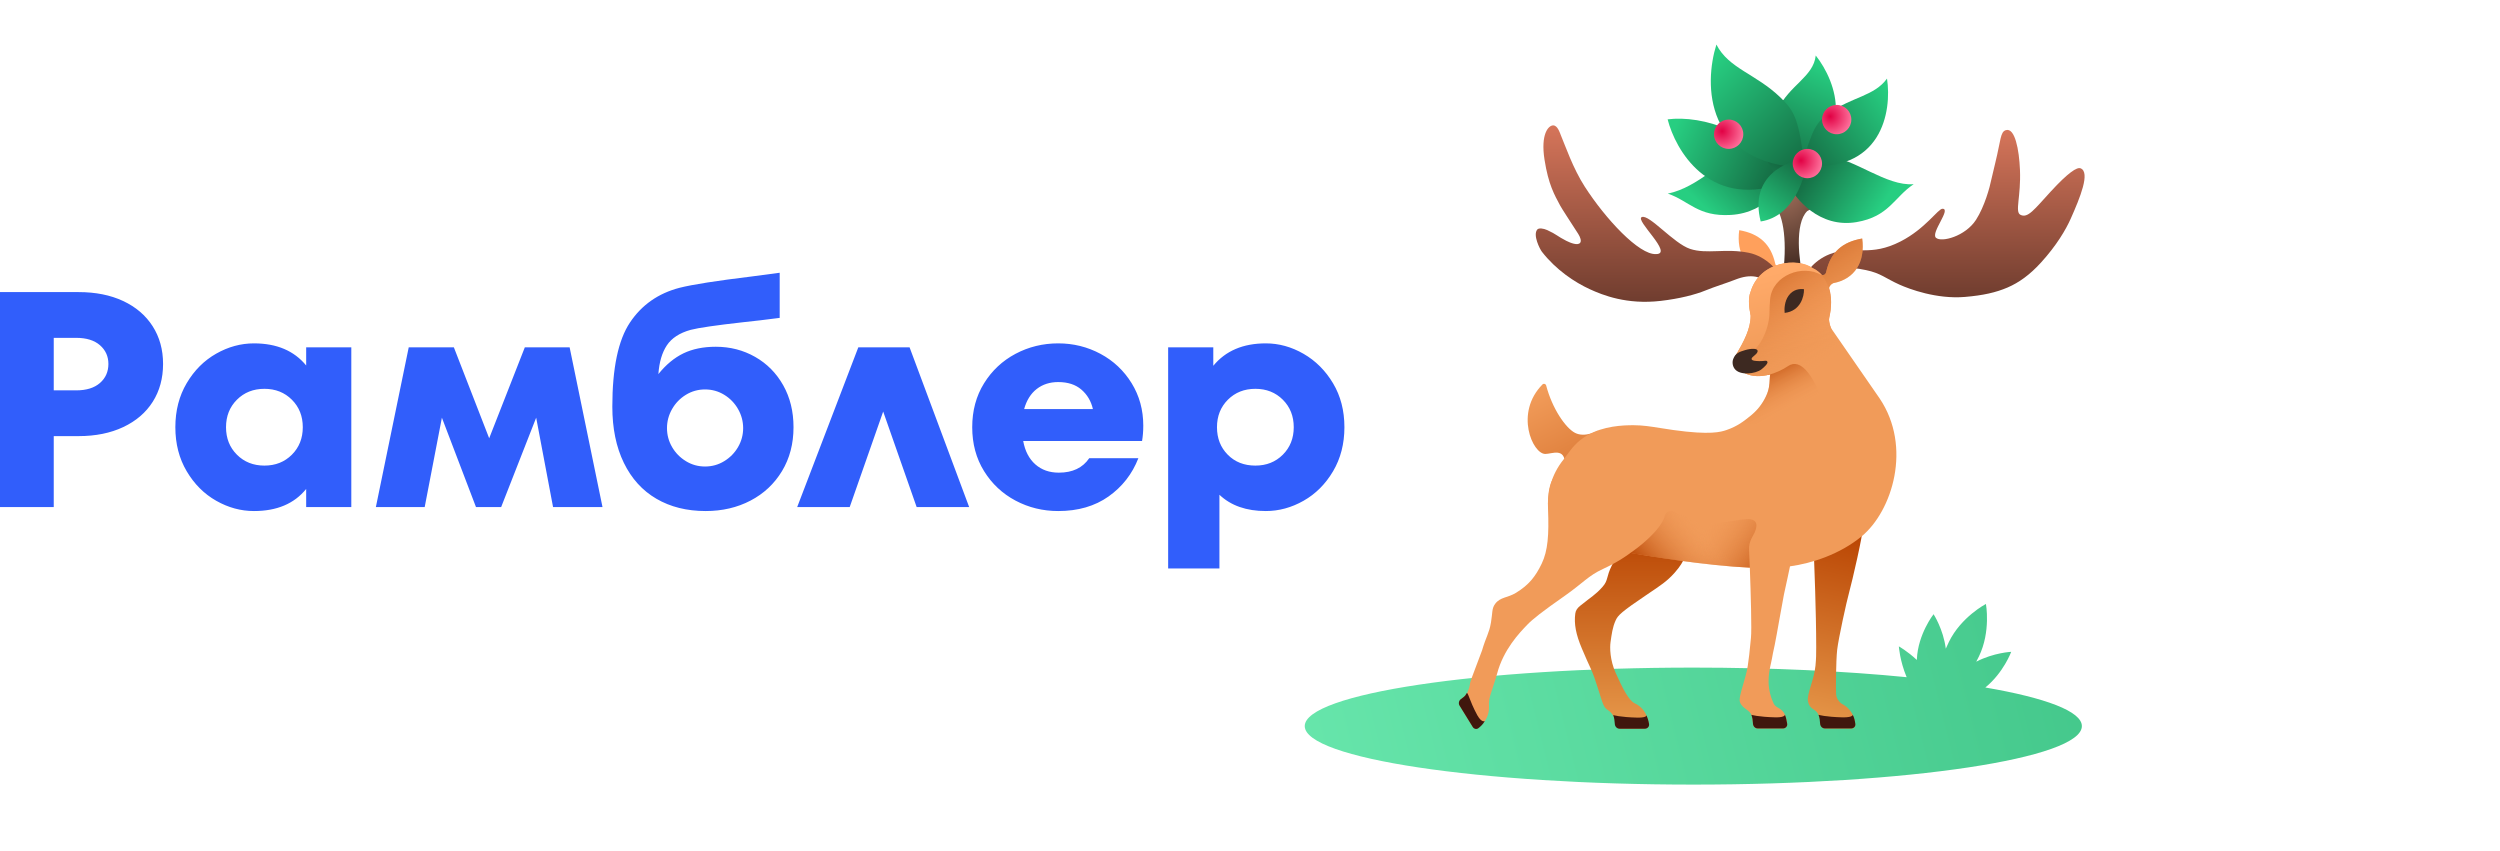 <svg width="235" height="80" viewBox="0 0 235 80" fill="none" xmlns="http://www.w3.org/2000/svg">
<rect width="235" height="80" fill="white"/>
<path fill-rule="evenodd" clip-rule="evenodd" d="M120.587 42.741C121.27 42.058 121.612 41.197 121.612 40.158C121.612 39.118 121.27 38.257 120.587 37.574C119.904 36.891 119.043 36.549 118.004 36.549C116.965 36.549 116.103 36.891 115.42 37.574C114.737 38.257 114.396 39.118 114.396 40.158C114.396 41.197 114.732 42.058 115.406 42.741C116.079 43.424 116.945 43.766 118.004 43.766C119.043 43.766 119.904 43.424 120.587 42.741ZM122.536 33.259C123.671 33.913 124.595 34.837 125.307 36.03C126.019 37.223 126.375 38.599 126.375 40.158C126.375 41.716 126.019 43.097 125.307 44.3C124.595 45.503 123.671 46.427 122.536 47.071C121.4 47.716 120.217 48.038 118.985 48.038C117.157 48.038 115.704 47.528 114.626 46.508V53.436H109.806V32.652H114.049V34.384C115.204 32.98 116.849 32.277 118.985 32.277C120.217 32.277 121.4 32.605 122.536 33.259ZM97.451 36.564C96.893 36.997 96.499 37.627 96.268 38.455H102.734C102.561 37.704 102.2 37.093 101.651 36.622C101.103 36.15 100.376 35.914 99.472 35.914C98.683 35.914 98.009 36.131 97.451 36.564ZM103.441 33.259C104.663 33.913 105.639 34.832 106.371 36.015C107.102 37.199 107.468 38.532 107.468 40.013C107.468 40.533 107.429 41.014 107.352 41.457H96.181C96.354 42.4 96.734 43.131 97.321 43.65C97.908 44.17 98.644 44.43 99.53 44.43C100.819 44.43 101.771 43.978 102.387 43.073H107.006C106.429 44.555 105.495 45.753 104.206 46.667C102.916 47.581 101.338 48.038 99.472 48.038C98.029 48.038 96.691 47.711 95.459 47.057C94.228 46.403 93.241 45.479 92.501 44.285C91.76 43.092 91.389 41.716 91.389 40.158C91.389 38.599 91.76 37.223 92.501 36.03C93.241 34.837 94.228 33.913 95.459 33.259C96.691 32.605 98.029 32.277 99.472 32.277C100.896 32.277 102.219 32.605 103.441 33.259ZM85.501 32.652L91.101 47.663H86.165L83.019 38.685L79.872 47.663H74.936L80.68 32.652H85.501ZM68.08 43.347C68.629 43.011 69.062 42.568 69.379 42.02C69.697 41.471 69.856 40.879 69.856 40.244C69.856 39.609 69.697 39.013 69.379 38.455C69.062 37.897 68.629 37.449 68.08 37.112C67.532 36.776 66.93 36.607 66.276 36.607C65.622 36.607 65.02 36.776 64.472 37.112C63.924 37.449 63.491 37.897 63.173 38.455C62.856 39.013 62.697 39.609 62.697 40.244C62.697 40.879 62.856 41.471 63.173 42.02C63.491 42.568 63.924 43.011 64.472 43.347C65.02 43.684 65.622 43.852 66.276 43.852C66.93 43.852 67.532 43.684 68.08 43.347ZM70.981 33.547C72.097 34.182 72.978 35.073 73.623 36.217C74.267 37.363 74.59 38.676 74.59 40.158C74.59 41.716 74.229 43.092 73.507 44.285C72.785 45.479 71.799 46.403 70.548 47.057C69.297 47.711 67.893 48.038 66.334 48.038C64.563 48.038 63.019 47.653 61.701 46.883C60.383 46.114 59.363 44.988 58.641 43.506C57.919 42.024 57.559 40.264 57.559 38.224C57.559 34.606 58.112 31.97 59.218 30.314C60.325 28.659 61.879 27.572 63.88 27.052C65.093 26.745 67.363 26.389 70.693 25.984L73.291 25.638V29.881C71.963 30.055 70.827 30.189 69.884 30.285C67.305 30.574 65.651 30.815 64.919 31.007C63.88 31.296 63.134 31.782 62.682 32.465C62.23 33.148 61.965 34.048 61.889 35.164C62.6 34.279 63.385 33.629 64.241 33.215C65.097 32.802 66.112 32.595 67.286 32.595C68.633 32.595 69.865 32.912 70.981 33.547ZM53.546 32.652L56.635 47.663H51.987L50.4 39.263L47.109 47.663H44.742L41.538 39.263L39.921 47.663H35.332L38.42 32.652H42.664L45.983 41.197L49.332 32.652H53.546ZM27.437 42.741C28.12 42.058 28.462 41.197 28.462 40.158C28.462 39.118 28.12 38.257 27.437 37.574C26.754 36.891 25.893 36.549 24.854 36.549C23.815 36.549 22.953 36.891 22.27 37.574C21.587 38.257 21.246 39.118 21.246 40.158C21.246 41.197 21.587 42.058 22.27 42.741C22.953 43.424 23.815 43.766 24.854 43.766C25.893 43.766 26.754 43.424 27.437 42.741ZM28.78 32.652H33.023V47.663H28.78V45.96C27.663 47.345 26.027 48.038 23.872 48.038C22.641 48.038 21.457 47.716 20.322 47.071C19.186 46.427 18.262 45.503 17.551 44.3C16.839 43.097 16.483 41.716 16.483 40.158C16.483 38.599 16.839 37.218 17.551 36.015C18.262 34.813 19.186 33.889 20.322 33.244C21.457 32.6 22.641 32.277 23.872 32.277C26.008 32.277 27.644 32.97 28.78 34.356V32.652ZM7.159 36.694C8.121 36.694 8.866 36.463 9.396 36.001C9.925 35.539 10.19 34.943 10.19 34.211C10.19 33.499 9.925 32.912 9.396 32.45C8.866 31.988 8.121 31.758 7.159 31.758H5.052V36.694H7.159ZM7.39 27.457C8.987 27.457 10.382 27.736 11.575 28.294C12.768 28.852 13.692 29.641 14.346 30.661C15 31.681 15.328 32.864 15.328 34.211C15.328 35.558 15.005 36.742 14.361 37.762C13.716 38.782 12.792 39.576 11.59 40.143C10.387 40.711 8.987 40.995 7.39 40.995H5.052V47.663H0V27.457H7.39Z" fill="#315EFB"/>
<path d="M166.868 24.762C166.988 25.295 167.502 25.008 167.805 24.856C168.805 27.281 167.331 27.516 166.586 27.718C166.586 26.913 166.868 26.146 166.205 25.832C164.162 25.445 163.196 23.816 163.486 21.636C165.355 21.96 166.454 22.926 166.868 24.762Z" fill="#FFA05C"/>
<path d="M165.054 26.015C165.715 26.138 165.951 26.586 166.231 26.977L167.6 26.278C167.248 25.587 166.112 24.117 164.387 23.762C162.23 23.318 160.428 23.916 158.871 23.397C157.315 22.879 155.039 20.134 154.334 20.402C153.629 20.67 157.346 23.883 155.67 23.883C154.078 23.982 150.917 20.572 148.966 17.543C147.857 15.821 147.115 13.642 146.751 12.789C146.608 12.433 146.407 11.782 145.995 11.786C145.557 11.791 144.805 12.588 145.184 15.007C145.553 17.365 146.124 18.323 146.649 19.311C146.824 19.64 147.534 20.709 148.355 21.989C148.537 22.273 148.682 22.649 148.528 22.831C148.302 23.098 147.64 22.843 147.232 22.637C146.381 22.207 146.333 22.033 145.437 21.627C145.088 21.47 144.647 21.404 144.502 21.578C144.073 22.093 144.744 23.412 144.94 23.665C146.281 25.391 148.051 26.546 149.43 27.18C150.664 27.748 152.923 28.653 156.105 28.284C157.892 28.077 159.361 27.694 160.343 27.293C161.194 26.943 162.243 26.628 163.1 26.292C163.84 26.001 164.457 25.903 165.054 26.015Z" fill="url(#paint0_linear_3856_85)"/>
<path fill-rule="evenodd" clip-rule="evenodd" d="M180.185 61.978L180.183 62.036C179.281 61.195 178.491 60.759 178.491 60.759C178.491 60.759 178.576 62.106 179.225 63.656C173.468 63.086 166.577 62.754 159.171 62.754C138.999 62.754 122.646 65.216 122.646 68.253C122.646 71.29 138.999 73.752 159.171 73.752C179.343 73.752 195.696 71.29 195.696 68.253C195.696 66.863 192.271 65.594 186.622 64.625C188.334 63.227 189.054 61.272 189.054 61.272C189.054 61.272 187.426 61.345 185.768 62.198C185.852 62.04 185.934 61.878 186.015 61.713C187.159 59.362 186.677 56.77 186.677 56.77C186.677 56.77 184.34 57.99 183.196 60.341C183.092 60.554 182.995 60.766 182.905 60.976C182.668 59.128 181.755 57.736 181.755 57.736C181.755 57.736 180.287 59.602 180.185 61.978Z" fill="url(#paint1_linear_3856_85)"/>
<path fill-rule="evenodd" clip-rule="evenodd" d="M167.939 9.459C168.225 9.583 168.355 9.915 168.231 10.201C167.943 10.862 167.318 12.793 167.513 15.003C167.519 15.076 167.511 15.148 167.491 15.214C167.596 15.703 167.826 16.197 168.056 16.693C168.243 17.094 168.43 17.497 168.552 17.898L170.111 15.191C170.116 15.175 170.121 15.159 170.127 15.143L171.003 12.769C171.111 12.477 171.435 12.328 171.727 12.435C172.019 12.543 172.169 12.867 172.061 13.159L171.878 13.655C172.347 13.364 172.79 13.149 173.051 13.028C173.334 12.898 173.669 13.022 173.799 13.305C173.929 13.588 173.805 13.922 173.523 14.053C173.259 14.174 172.807 14.395 172.352 14.689C171.888 14.989 171.47 15.335 171.229 15.692C171.175 15.772 171.104 15.834 171.023 15.876C170.424 16.686 169.648 17.85 169.391 18.823C170.007 18.476 170.666 18.345 171.276 18.337C172.186 18.326 173.016 18.588 173.52 18.841C173.799 18.981 173.911 19.32 173.771 19.598C173.631 19.877 173.292 19.989 173.014 19.849C172.646 19.664 171.994 19.456 171.29 19.465C170.811 19.471 170.323 19.575 169.879 19.844C168.683 21.008 169.086 24.556 169.533 26.282H167.535C168.047 22.84 167.655 20.269 166.852 19.385C166.101 18.946 165.488 18.787 164.998 18.755C164.455 18.719 164.019 18.837 163.657 18.968C163.364 19.075 163.041 18.923 162.935 18.631C162.829 18.338 162.98 18.015 163.273 17.909C163.713 17.749 164.313 17.58 165.071 17.63C165.677 17.669 166.356 17.846 167.115 18.243C166.5 17.264 165.396 15.95 164.717 15.183L162.618 13.28C162.387 13.071 162.369 12.714 162.578 12.484C162.787 12.253 163.144 12.236 163.375 12.445L165.317 14.204L164.227 12.071C164.085 11.794 164.195 11.454 164.472 11.312C164.75 11.171 165.089 11.281 165.231 11.558L166.355 13.759C166.419 11.901 166.922 10.383 167.197 9.75C167.322 9.465 167.654 9.334 167.939 9.459Z" fill="url(#paint2_radial_3856_85)"/>
<path d="M174.51 20.879C171.021 21.469 168.743 18.686 168.041 17.221C168.484 16.328 169.862 14.574 171.827 14.709C174.283 14.877 177.321 17.534 179.888 17.311C178.06 18.524 177.573 20.361 174.51 20.879Z" fill="url(#paint3_linear_3856_85)"/>
<path d="M162.69 20.205C166.213 20.001 167.93 17.103 168.349 15.68C167.751 14.991 166.08 13.745 164.182 14.268C161.81 14.921 159.703 17.597 156.773 18.2C158.784 18.881 159.598 20.384 162.69 20.205Z" fill="url(#paint4_linear_3856_85)"/>
<path d="M167.781 16.252C174.744 13.271 172.615 7.653 170.68 5.217C170.46 7.244 168.185 7.996 167.096 10.328C166.465 11.678 166.892 12.671 167.781 16.252Z" fill="url(#paint5_linear_3856_85)"/>
<path d="M169.384 15.527C176.908 16.396 177.849 10.462 177.379 7.387C176.181 9.038 174.11 9.099 172.006 10.583C170.789 11.441 170.39 11.976 169.384 15.527Z" fill="url(#paint6_linear_3856_85)"/>
<path d="M156.757 11.218C157.49 14.109 160.592 19.475 167.232 17.354C165.529 12.325 159.96 10.814 156.757 11.218Z" fill="url(#paint7_linear_3856_85)"/>
<path d="M169.656 15.781C160.193 15.408 160.171 7.897 161.342 4.188C162.506 6.458 165.053 6.932 167.367 9.169C168.706 10.463 169.095 11.201 169.656 15.781Z" fill="url(#paint8_linear_3856_85)"/>
<path d="M169.88 14.886C167.964 15.074 164.408 16.524 165.504 20.818C168.628 20.346 169.723 16.666 169.88 14.886Z" fill="url(#paint9_linear_3856_85)"/>
<circle cx="169.893" cy="15.373" r="1.378" fill="url(#paint10_radial_3856_85)"/>
<circle cx="162.492" cy="12.617" r="1.378" fill="url(#paint11_radial_3856_85)"/>
<circle cx="172.648" cy="11.24" r="1.378" fill="url(#paint12_radial_3856_85)"/>
<path d="M145.254 42.671C145.901 42.671 147.111 42.032 147.111 43.655C147.111 47.562 150.963 41.766 150.213 40.49C150.213 40.49 148.973 41.172 148.049 40.687C147.157 40.22 145.916 38.419 145.339 36.235C145.298 36.081 145.108 36.021 144.996 36.135C142.35 38.806 144.065 42.671 145.254 42.671Z" fill="url(#paint13_linear_3856_85)"/>
<path d="M150.65 55.151C151.199 54.522 150.955 54.27 151.522 53.13C151.624 52.927 152.258 51.671 153.297 50.801C154.793 49.546 157.411 48.856 158.284 49.853C158.889 50.546 158.538 51.918 158.284 52.546C158.203 52.747 158.009 53.172 157.411 53.843C156.69 54.652 156.072 55.044 154.893 55.838C152.371 57.536 152.086 57.844 151.872 58.316C151.575 58.968 151.5 59.602 151.39 60.366C151.317 60.87 151.333 62.044 151.871 63.248C152.542 64.752 153.121 65.864 153.676 66.118C154.177 66.347 154.846 66.896 154.991 68.068C155.019 68.295 154.835 68.485 154.607 68.489C153.735 68.506 152.887 68.5 152.303 68.49C152.042 68.486 151.849 68.24 151.835 67.978C151.82 67.722 151.755 67.428 151.581 67.183C151.188 66.627 150.979 66.813 150.725 66.257C150.47 65.701 150.034 63.93 149.525 62.839C149.313 62.386 149.049 61.792 148.699 60.968C148.127 59.619 147.952 58.642 148.075 57.684C148.115 57.379 148.266 57.159 148.551 56.932C149.566 56.112 150.002 55.892 150.65 55.151Z" fill="url(#paint14_linear_3856_85)"/>
<path d="M172.594 65.262C172.625 65.656 172.87 65.983 173.114 66.148C174.121 66.664 174.367 67.553 174.396 68.117C174.407 68.325 174.229 68.48 174.02 68.48L171.574 68.48C171.324 68.48 171.128 68.26 171.115 68.01C171.101 67.728 171.047 67.396 170.91 67.129C170.621 66.566 170.09 66.727 169.945 65.906C169.829 65.25 170.527 63.9 170.655 62.577C170.721 61.896 170.723 61.486 170.723 60.827C170.723 57.471 170.524 52.605 170.524 52.605L170.575 51.18C170.575 51.18 174.164 49.479 175.096 49.574C175.168 50.081 174.081 54.741 173.829 55.642C173.577 56.544 172.812 60.048 172.695 61.075C172.578 62.102 172.563 64.868 172.594 65.262Z" fill="url(#paint15_linear_3856_85)"/>
<path d="M188.543 12.236C188.021 12.402 188.084 13.158 187.558 15.302C187.419 15.867 187.3 16.38 187.192 16.847C187.045 17.597 186.55 19.409 185.749 20.657C184.747 22.217 182.485 22.816 181.978 22.348C181.471 21.879 183.445 19.623 182.598 19.623C182.195 19.597 180.994 21.503 178.649 22.698C175.814 24.145 174.456 23.108 172.316 23.778C170.592 24.317 169.736 25.648 169.576 26.112L170.51 27.004C170.963 26.358 171.582 25.848 172.303 25.528C173.505 25.01 174.621 25.226 175.398 25.388C176.805 25.68 177.223 26.162 178.561 26.759C179.465 27.164 182.032 28.135 184.696 27.912C186.408 27.769 187.614 27.496 188.711 27.025C189.775 26.567 190.789 25.847 191.848 24.686C193.293 23.102 194.186 21.603 194.654 20.543C195.512 18.611 196.517 16.187 195.572 15.82C195.24 15.69 194.421 16.207 192.764 18.011C191.232 19.678 190.611 20.557 189.913 20.187C189.38 19.906 189.981 18.496 189.877 15.97C189.8 14.072 189.402 11.961 188.543 12.236Z" fill="url(#paint16_linear_3856_85)"/>
<path d="M155.973 49.232C156.949 47.939 158.332 46.108 157.727 44.793C157.103 43.437 154.714 43.394 152.112 43.35C149.668 43.303 147.093 43.258 146.087 44.799C145.71 45.376 145.449 46.236 145.515 47.888C145.61 50.263 145.504 51.767 144.92 52.983C144.336 54.2 143.702 54.993 142.504 55.724C141.705 56.211 141.04 56.108 140.553 56.75C140.214 57.193 140.312 57.573 140.151 58.515C139.975 59.548 139.71 59.789 139.308 61.151C139.308 61.151 138.541 63.195 138.316 63.789C138.092 64.383 138.233 64.4 137.963 65.025C137.844 65.301 137.627 65.509 137.415 65.654C137.2 65.803 137.09 66.095 137.222 66.321C137.517 66.825 137.953 67.552 138.421 68.288C138.543 68.481 138.801 68.539 138.98 68.398C139.906 67.664 139.998 66.867 139.962 66.261C139.926 65.654 140.231 64.948 140.311 64.664C140.39 64.38 140.552 63.979 140.727 63.324C141.335 61.047 142.808 59.509 143.564 58.725C144.078 58.19 144.93 57.519 147.102 55.997C148.774 54.825 149.303 54.118 150.669 53.487C153.313 52.267 154.756 50.843 155.973 49.233L155.973 49.232Z" fill="#F19B59"/>
<path fill-rule="evenodd" clip-rule="evenodd" d="M171.664 25.546C171.604 25.812 171.445 25.874 171.264 25.85C171.029 25.595 170.744 25.385 170.406 25.234C168.984 24.203 165.437 24.531 164.562 27.41C164.271 28.097 164.446 29.045 164.541 29.563C164.549 29.604 164.556 29.642 164.562 29.677C164.562 30.914 163.93 32.089 163.188 33.353C162.57 34.452 164.008 35.07 164.008 35.07C164.744 35.452 165.613 35.407 166.396 35.189C166.373 35.341 166.365 35.5 166.355 35.669C166.332 36.111 166.304 36.624 166.001 37.254C165.659 37.986 165.147 38.625 164.509 39.12C164.474 39.147 164.437 39.177 164.398 39.209C164.004 39.526 163.323 40.074 162.286 40.424C161.768 40.599 160.79 40.911 157.306 40.424C156.855 40.361 156.454 40.297 156.084 40.238C155.167 40.091 154.434 39.974 153.566 39.97C152.559 39.966 150.735 40.037 149.205 40.918C148.218 41.485 147.689 42.219 147.297 42.762L147.297 42.762C147.197 42.901 147.105 43.028 147.017 43.136C145.681 44.782 145.579 46.285 145.52 47.15C145.516 47.215 145.512 47.276 145.507 47.334C145.755 48.684 145.754 49.279 145.754 50.019L145.754 50.1C145.754 51.767 147.893 51.792 150.77 51.826C151.351 51.833 151.963 51.84 152.594 51.862C154.873 52.256 160.246 53.162 164.484 53.36C164.571 55.729 164.674 59.237 164.589 59.966C164.567 60.155 164.546 60.38 164.522 60.628C164.467 61.194 164.4 61.889 164.289 62.599C164.2 63.17 164.021 63.781 163.859 64.333C163.638 65.084 163.45 65.727 163.562 66.013C163.692 66.344 163.929 66.517 164.152 66.681C164.348 66.824 164.533 66.96 164.627 67.189C164.724 67.427 164.766 67.754 164.78 68.034C164.793 68.273 164.983 68.475 165.223 68.475H167.606C167.843 68.475 168.033 68.276 168 68.041C167.949 67.672 167.846 67.222 167.664 66.967C167.5 66.736 167.319 66.631 167.154 66.535C166.985 66.436 166.834 66.348 166.733 66.147C166.533 65.747 166.245 64.952 166.245 64.04C166.245 63.353 166.377 62.764 166.479 62.307C166.512 62.162 166.541 62.03 166.563 61.912C166.622 61.551 166.694 61.222 166.755 60.944L166.755 60.944L166.755 60.944C166.78 60.831 166.803 60.726 166.822 60.631C166.928 60.114 167.097 59.164 167.267 58.204C167.422 57.336 167.577 56.46 167.689 55.891C167.764 55.583 167.9 54.938 168.041 54.271L168.041 54.27C168.115 53.916 168.191 53.555 168.26 53.236C170.314 52.954 172.945 52.104 174.984 50.426C177.889 48.034 179.746 42.002 176.692 37.462L172.104 30.827C171.956 30.423 171.892 30.084 171.948 29.849C172.179 28.878 172.187 27.892 171.934 27.062C171.991 26.874 172.107 26.72 172.327 26.616C174.37 26.229 175.336 24.6 175.046 22.42C173.176 22.744 172.078 23.71 171.664 25.546Z" fill="#F19B59"/>
<path fill-rule="evenodd" clip-rule="evenodd" d="M163.864 39.617C165.728 40.597 171.4 38.857 174.38 37.703C173.571 36.216 171.507 33.196 169.723 33.013C168.114 32.847 166.704 34.305 166.042 35.274C166.161 35.25 166.28 35.222 166.396 35.189C166.373 35.341 166.364 35.5 166.355 35.669C166.332 36.111 166.304 36.624 166.001 37.254C165.659 37.986 165.147 38.625 164.508 39.12C164.474 39.147 164.438 39.176 164.398 39.209L164.397 39.209C164.257 39.322 164.08 39.464 163.864 39.617Z" fill="url(#paint17_linear_3856_85)"/>
<path d="M171.948 29.849C171.592 31.341 176.085 37.014 176.085 37.014C176.492 38.765 173.02 38.71 172.123 39.272C172.045 39.321 171.901 39.291 171.873 39.203C170.557 35.09 169.226 33.623 168.066 34.418C167.175 35.028 165.365 35.775 164.008 35.07C164.008 35.07 162.57 34.452 163.188 33.353C163.93 32.089 164.562 30.914 164.562 29.677C164.476 29.196 164.248 28.151 164.562 27.41C165.437 24.531 168.984 24.172 170.406 25.203C171.836 25.859 172.407 27.925 171.948 29.849Z" fill="url(#paint18_linear_3856_85)"/>
<path fill-rule="evenodd" clip-rule="evenodd" d="M171.664 25.546C171.604 25.812 171.445 25.874 171.264 25.85C171.243 25.828 171.223 25.806 171.202 25.784C171.207 25.808 171.213 25.833 171.219 25.859C169.469 24.812 166.6 25.859 166.391 28.141C166.346 28.621 166.342 28.924 166.337 29.182C166.332 29.504 166.328 29.753 166.25 30.188C166.059 31.247 165.469 32.469 164.869 32.882C164.869 32.882 163.917 33.518 163.133 33.461C162.664 34.493 164.008 35.07 164.008 35.07C165.365 35.775 167.175 35.028 168.066 34.418C169.226 33.623 170.557 35.09 171.873 39.203C171.901 39.291 172.045 39.321 172.123 39.272C172.4 39.099 172.92 38.984 173.496 38.857C174.79 38.572 176.366 38.226 176.085 37.014C176.085 37.014 171.592 31.341 171.948 29.849C172.179 28.878 172.187 27.892 171.934 27.062C171.991 26.874 172.107 26.72 172.327 26.616C174.37 26.229 175.336 24.6 175.046 22.42C173.176 22.744 172.078 23.71 171.664 25.546Z" fill="url(#paint19_linear_3856_85)"/>
<path d="M164.045 32.909C163.458 33.078 163.159 33.22 162.963 33.651C162.868 33.859 162.855 33.987 162.868 34.165C162.881 34.344 162.944 34.515 163.048 34.659C163.542 35.342 165.038 35.139 165.573 34.721C165.888 34.475 166.195 34.163 166.138 34.014C166.063 33.821 165.876 33.961 165.375 33.946C164.952 33.932 164.696 33.908 164.655 33.765C164.586 33.529 165.317 33.278 165.205 32.936C165.146 32.754 164.632 32.739 164.045 32.909Z" fill="#3D2921"/>
<path d="M164.78 68.034C164.766 67.754 164.724 67.427 164.626 67.189C164.626 67.189 165.222 67.392 166.948 67.433C167.87 67.433 167.775 67.161 167.775 67.161C167.884 67.416 167.956 67.754 167.998 68.042C168.031 68.276 167.843 68.475 167.606 68.475H165.222C164.983 68.475 164.792 68.273 164.78 68.034Z" fill="#40170D"/>
<path d="M151.794 68.059C151.78 67.78 151.738 67.452 151.641 67.214C151.641 67.214 152.237 67.417 153.962 67.458C154.885 67.458 154.762 67.214 154.762 67.214C154.871 67.468 154.97 67.779 155.012 68.067C155.046 68.302 154.857 68.5 154.62 68.5H152.237C151.997 68.5 151.807 68.298 151.794 68.059Z" fill="#40170D"/>
<path d="M137.333 65.711C137.521 65.55 137.712 65.481 137.845 65.2C137.978 64.918 138.082 65.795 138.87 67.238C139.309 67.999 139.57 67.766 139.57 67.766C139.445 68.035 139.194 68.274 138.976 68.445C138.798 68.585 138.545 68.524 138.432 68.328L137.188 66.311C137.074 66.113 137.142 65.835 137.333 65.711Z" fill="#40170D"/>
<path d="M171.093 68.034C171.079 67.754 171.037 67.427 170.94 67.189C170.94 67.189 171.536 67.392 173.261 67.433C174.2 67.433 174.155 67.189 174.155 67.189C174.302 67.457 174.359 67.754 174.401 68.042C174.438 68.298 174.246 68.475 174.009 68.475L171.536 68.475C171.296 68.475 171.106 68.273 171.093 68.034Z" fill="#40170D"/>
<path d="M164.952 50.028C165.234 49.313 165.085 49.07 164.841 48.911C164.269 48.539 162.348 49.209 160.664 49.209C158.369 49.209 157.28 48.386 156.511 48.423C155.2 50.3 153.827 51.602 153.237 51.986C155.767 52.417 160.592 53.18 164.48 53.36L164.412 51.656C164.397 51.287 164.481 50.919 164.653 50.592L164.952 50.028Z" fill="url(#paint20_linear_3856_85)"/>
<path d="M164.952 50.028C165.103 49.313 164.707 48.794 164.707 48.794C163.71 49.021 162.959 49.209 160.664 49.209C158.369 49.209 157.084 47.197 156.511 48.423C156.182 49.854 153.827 51.602 153.237 51.986C155.767 52.417 160.592 53.18 164.48 53.36L164.412 51.656C164.397 51.287 164.481 50.919 164.653 50.592L164.952 50.028Z" fill="url(#paint21_linear_3856_85)"/>
<path d="M168.112 27.814C167.746 28.335 167.711 29.057 167.757 29.415C169.257 29.241 169.594 27.856 169.575 27.185C169.228 27.136 168.57 27.161 168.112 27.814Z" fill="#3D2921"/>
<defs>
<linearGradient id="paint0_linear_3856_85" x1="155.981" y1="11.786" x2="155.981" y2="28.37" gradientUnits="userSpaceOnUse">
<stop stop-color="#D6755A"/>
<stop offset="1" stop-color="#703D2F"/>
</linearGradient>
<linearGradient id="paint1_linear_3856_85" x1="113.5" y1="82" x2="214.5" y2="56.77" gradientUnits="userSpaceOnUse">
<stop stop-color="#6CEAB0"/>
<stop offset="1" stop-color="#3BC083"/>
</linearGradient>
<radialGradient id="paint2_radial_3856_85" cx="0" cy="0" r="1" gradientUnits="userSpaceOnUse" gradientTransform="translate(167.59 16.408) rotate(86.805) scale(9.889 6.693)">
<stop stop-color="#B27C66"/>
<stop offset="1" stop-color="#37221A"/>
</radialGradient>
<linearGradient id="paint3_linear_3856_85" x1="169.377" y1="16.103" x2="176.218" y2="20.413" gradientUnits="userSpaceOnUse">
<stop stop-color="#146841"/>
<stop offset="1" stop-color="#27CE81"/>
</linearGradient>
<linearGradient id="paint4_linear_3856_85" x1="166.836" y1="14.979" x2="161.526" y2="20.7" gradientUnits="userSpaceOnUse">
<stop stop-color="#146841"/>
<stop offset="1" stop-color="#27CE81"/>
</linearGradient>
<linearGradient id="paint5_linear_3856_85" x1="172.107" y1="6.509" x2="167.672" y2="16.406" gradientUnits="userSpaceOnUse">
<stop stop-color="#27CE81"/>
<stop offset="1" stop-color="#146841"/>
</linearGradient>
<linearGradient id="paint6_linear_3856_85" x1="177.976" y1="9.217" x2="169.213" y2="15.607" gradientUnits="userSpaceOnUse">
<stop stop-color="#27CE81"/>
<stop offset="1" stop-color="#146841"/>
</linearGradient>
<linearGradient id="paint7_linear_3856_85" x1="157.304" y1="12.218" x2="167.22" y2="16.664" gradientUnits="userSpaceOnUse">
<stop stop-color="#27CE81"/>
<stop offset="1" stop-color="#146841"/>
</linearGradient>
<linearGradient id="paint8_linear_3856_85" x1="160.254" y1="6.335" x2="169.852" y2="15.912" gradientUnits="userSpaceOnUse">
<stop stop-color="#27CE81"/>
<stop offset="1" stop-color="#146841"/>
</linearGradient>
<linearGradient id="paint9_linear_3856_85" x1="169.447" y1="15.03" x2="165.128" y2="20.692" gradientUnits="userSpaceOnUse">
<stop stop-color="#146841"/>
<stop offset="1" stop-color="#27CE81"/>
</linearGradient>
<radialGradient id="paint10_radial_3856_85" cx="0" cy="0" r="1" gradientUnits="userSpaceOnUse" gradientTransform="translate(169.285 15.081) rotate(34.56) scale(2.151)">
<stop stop-color="#E10144"/>
<stop offset="1" stop-color="#FF78A1"/>
</radialGradient>
<radialGradient id="paint11_radial_3856_85" cx="0" cy="0" r="1" gradientUnits="userSpaceOnUse" gradientTransform="translate(161.885 12.326) rotate(34.56) scale(2.151)">
<stop stop-color="#E10144"/>
<stop offset="1" stop-color="#FF78A1"/>
</radialGradient>
<radialGradient id="paint12_radial_3856_85" cx="0" cy="0" r="1" gradientUnits="userSpaceOnUse" gradientTransform="translate(172.041 10.949) rotate(34.56) scale(2.151)">
<stop stop-color="#E10144"/>
<stop offset="1" stop-color="#FF78A1"/>
</radialGradient>
<linearGradient id="paint13_linear_3856_85" x1="144.928" y1="36.784" x2="147.739" y2="42.369" gradientUnits="userSpaceOnUse">
<stop stop-color="#F19B59"/>
<stop offset="1" stop-color="#E18340"/>
</linearGradient>
<linearGradient id="paint14_linear_3856_85" x1="153.328" y1="49.377" x2="153.328" y2="78.567" gradientUnits="userSpaceOnUse">
<stop stop-color="#B84200"/>
<stop offset="1" stop-color="#FFC672"/>
</linearGradient>
<linearGradient id="paint15_linear_3856_85" x1="174.828" y1="49.513" x2="168.282" y2="78.27" gradientUnits="userSpaceOnUse">
<stop stop-color="#B84200"/>
<stop offset="1" stop-color="#FFC672"/>
</linearGradient>
<linearGradient id="paint16_linear_3856_85" x1="182.765" y1="12.211" x2="182.765" y2="27.945" gradientUnits="userSpaceOnUse">
<stop stop-color="#D6755A"/>
<stop offset="1" stop-color="#703D2F"/>
</linearGradient>
<linearGradient id="paint17_linear_3856_85" x1="167.296" y1="39.014" x2="164.985" y2="34.429" gradientUnits="userSpaceOnUse">
<stop stop-color="#F19B59" stop-opacity="0"/>
<stop offset="1" stop-color="#BA4603"/>
</linearGradient>
<linearGradient id="paint18_linear_3856_85" x1="169.576" y1="24.848" x2="171.5" y2="32.145" gradientUnits="userSpaceOnUse">
<stop stop-color="#FFAA69"/>
<stop offset="1" stop-color="#F19B59"/>
</linearGradient>
<linearGradient id="paint19_linear_3856_85" x1="165.394" y1="23.01" x2="172.412" y2="33.57" gradientUnits="userSpaceOnUse">
<stop stop-color="#C1530F"/>
<stop offset="1" stop-color="#F19B59" stop-opacity="0"/>
</linearGradient>
<linearGradient id="paint20_linear_3856_85" x1="161.167" y1="48.422" x2="167.358" y2="53.009" gradientUnits="userSpaceOnUse">
<stop stop-color="#F09A59" stop-opacity="0"/>
<stop offset="1" stop-color="#BA4603"/>
</linearGradient>
<linearGradient id="paint21_linear_3856_85" x1="160.38" y1="49.969" x2="155.155" y2="54.539" gradientUnits="userSpaceOnUse">
<stop stop-color="#F19D5C" stop-opacity="0"/>
<stop offset="1" stop-color="#BA4603"/>
</linearGradient>
</defs>
</svg>
